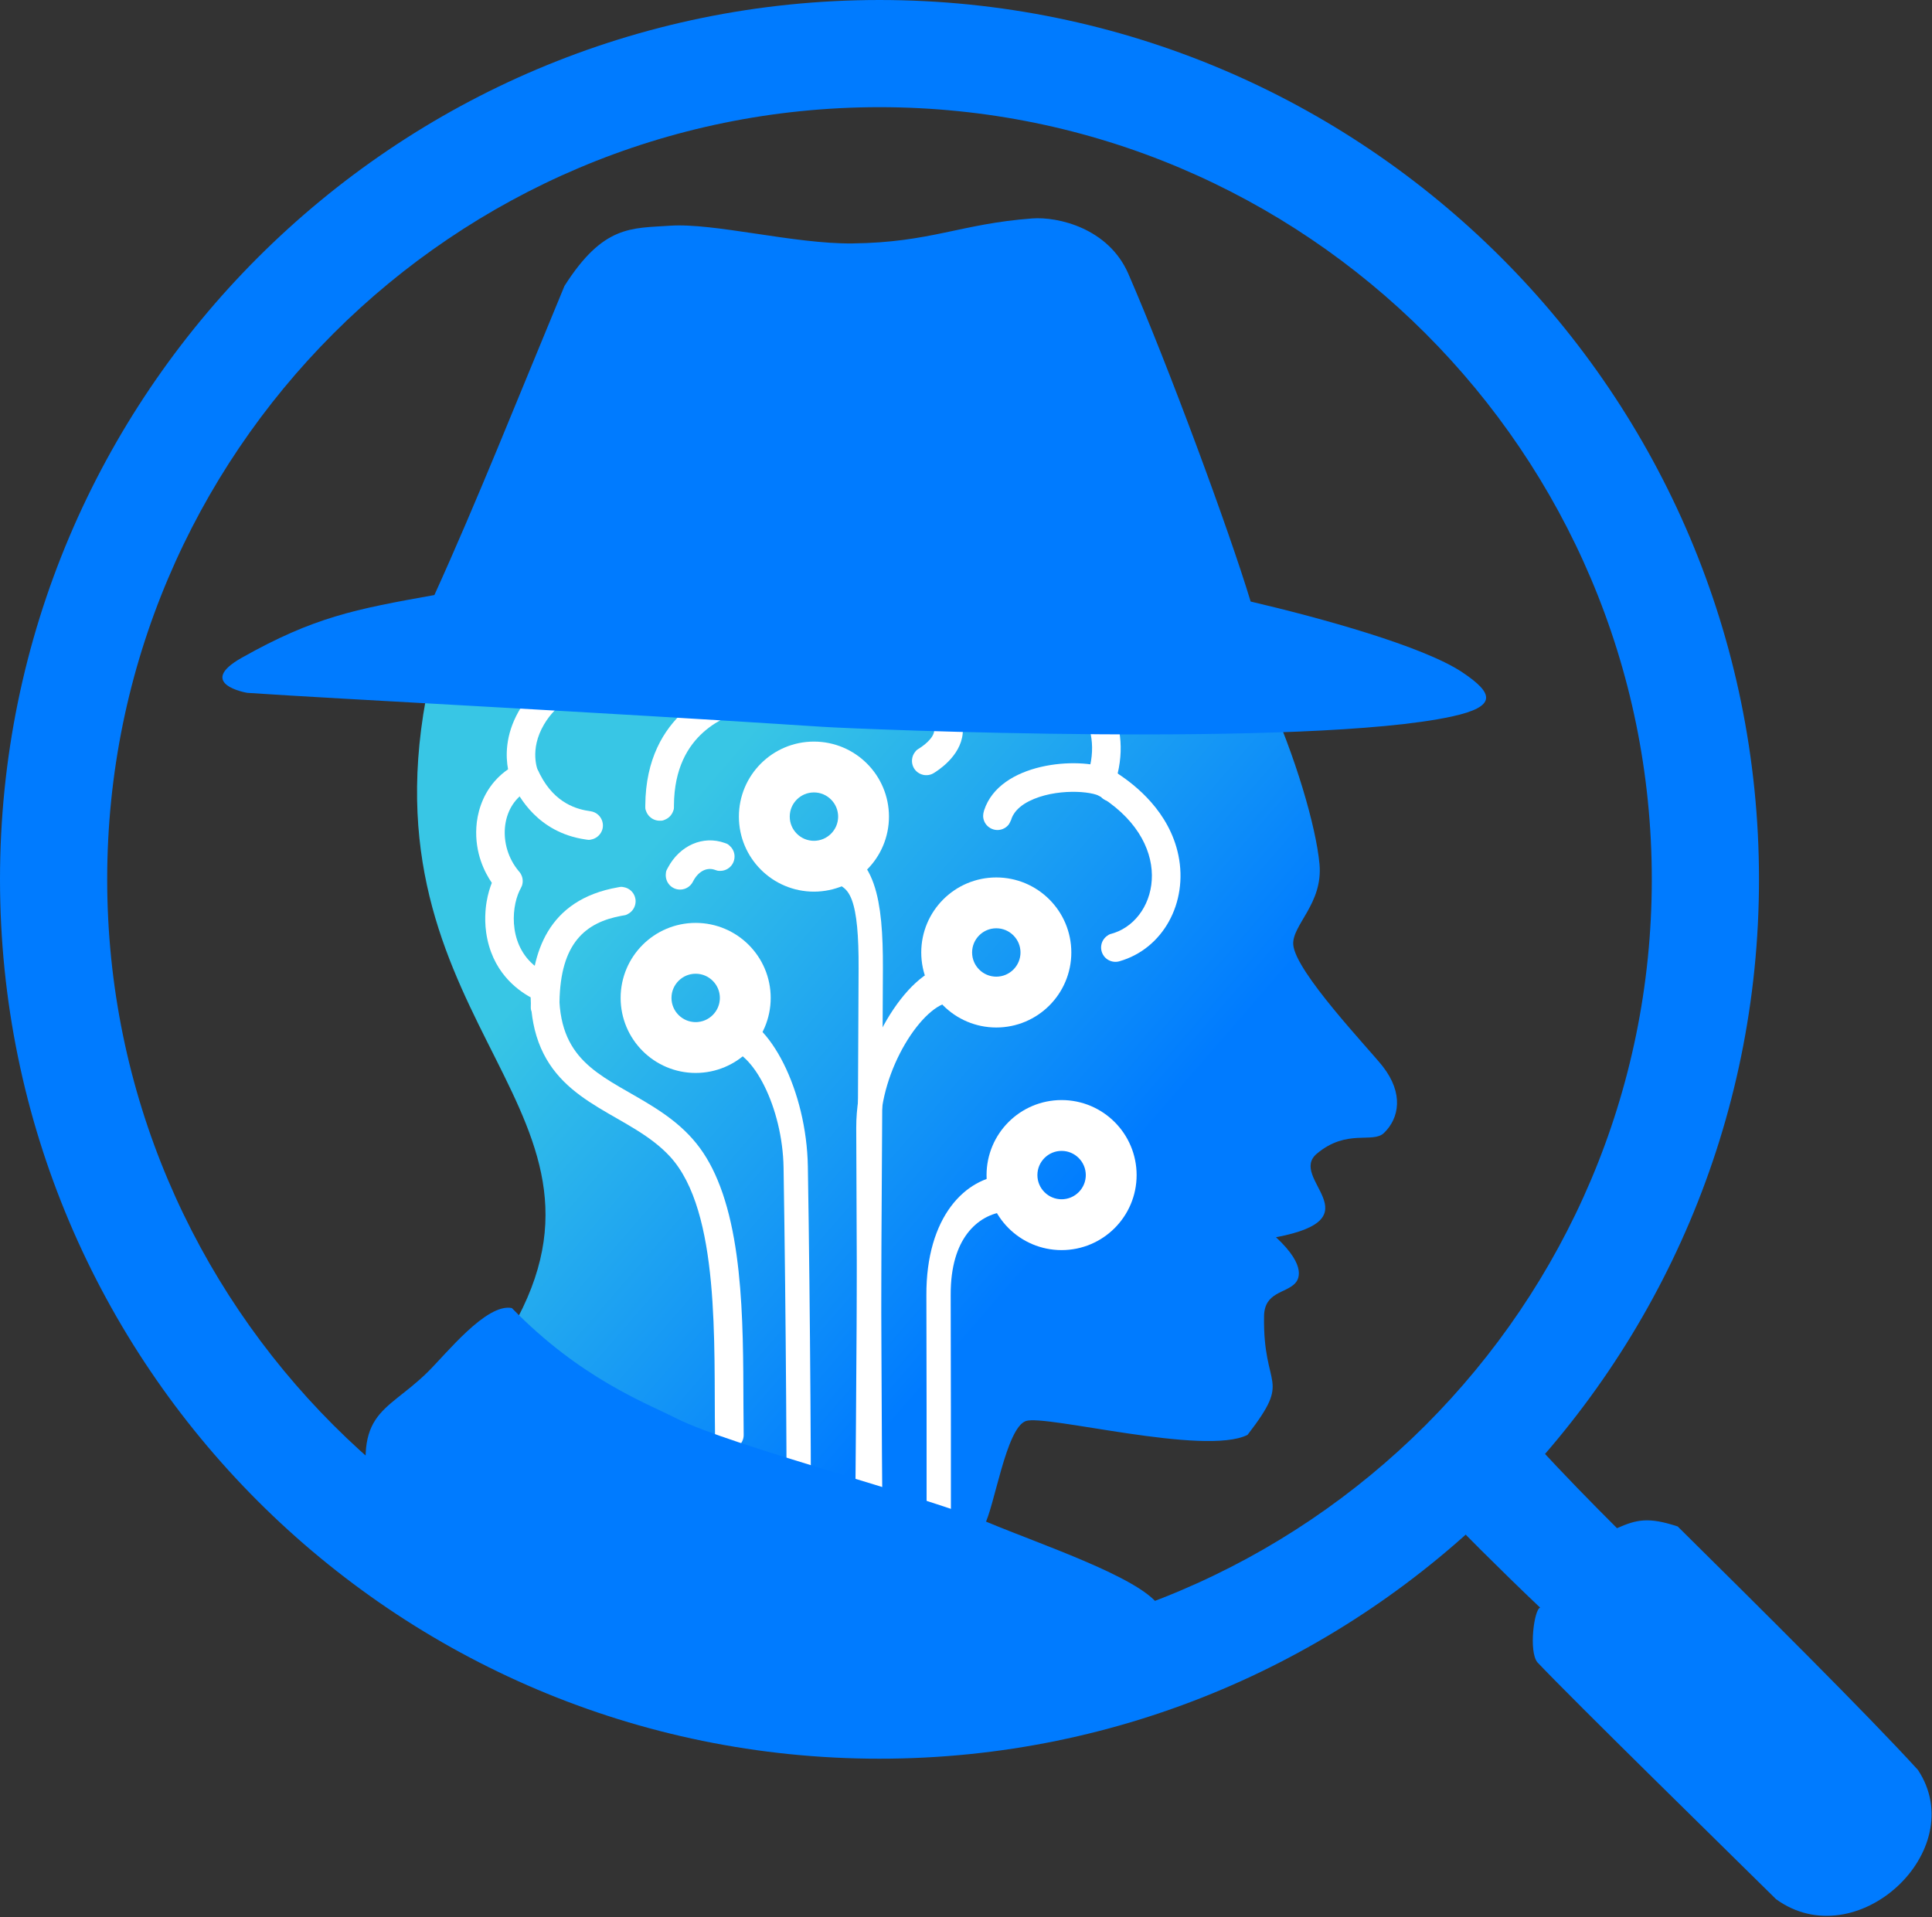 <?xml version="1.0" encoding="UTF-8" standalone="no"?>
<!DOCTYPE svg PUBLIC "-//W3C//DTD SVG 1.1//EN" "http://www.w3.org/Graphics/SVG/1.1/DTD/svg11.dtd">
<svg width="100%" height="100%" viewBox="0 0 1203 1194" version="1.1" xmlns="http://www.w3.org/2000/svg" xmlns:xlink="http://www.w3.org/1999/xlink" xml:space="preserve" xmlns:serif="http://www.serif.com/" style="fill-rule:evenodd;clip-rule:evenodd;stroke-linecap:round;stroke-linejoin:round;stroke-miterlimit:1.5;">
    <rect x="0" y="0" width="1203" height="1194" fill="#333333" stroke="none"/>
    <g transform="matrix(1,0,0,1,-800.631,-392.139)">
        <g transform="matrix(1,0,0,1,-16.15,-250.331)">
            <g id="Layer2">
                <path d="M1718.82,1587.24C1720.24,1589.22 1752.35,1621.53 1775.79,1643.67C1772.07,1644.57 1768.56,1670.79 1774.05,1677.69C1797.34,1702.29 1892.78,1795.67 1922.66,1825.21C1972.61,1861.5 2044.28,1795.03 2011.03,1744.74C1978.79,1709.41 1913.13,1644.27 1861.42,1593.1C1843.27,1587.16 1836.07,1588.69 1823.64,1594.18C1807.39,1577.97 1791,1561.18 1773.83,1542.61C1752.08,1543.25 1723.17,1579.39 1718.82,1587.24Z" style="fill:#007BFF;"/>
            </g>
            <g id="Layer5">
                <path d="M1086.14,1058.09C1034.37,1275.02 1210.6,1327.38 1139.15,1463.19C1167.26,1488.81 1224.62,1532.42 1266.51,1544.85C1288,1551.22 1402.28,1579.79 1429.58,1592.62C1435.97,1581.23 1443.16,1531.93 1455.5,1527.47C1467.52,1523.12 1566.93,1549.46 1593.58,1536.08C1621.78,1499.56 1603.1,1508.78 1603.87,1462.11C1604.12,1447.1 1617.2,1447.99 1623.17,1441.73C1625.03,1439.77 1631.24,1431.5 1611.31,1412.99C1673.73,1401.15 1618.44,1376.28 1636.77,1360.92C1655.56,1345.18 1671.56,1354.85 1678.57,1348.03C1688.07,1338.81 1690.88,1323.44 1677.83,1306.66C1669.55,1296.02 1623.15,1247.55 1622.05,1230.69C1621.26,1218.5 1640.69,1205.25 1638.39,1180.53C1636.21,1157.07 1623.34,1113.11 1605.57,1074.18C1541.87,1044.84 1089.85,1057.82 1086.14,1058.09Z" style="fill:url(#_Linear1);"/>
            </g>
            <g id="Layer7" transform="matrix(1,0,0,1,16.15,250.331)">
                <g transform="matrix(-0.656,0,0,0.989,2252.51,179.37)">
                    <path d="M1321.83,1298.78C1322.45,1264.24 1321.92,1113.69 1322.38,1030.57C1322.61,988.057 1291.07,968.502 1259.49,966.562" style="fill:none;stroke:white;stroke-width:23.07px;"/>
                </g>
                <g transform="matrix(0.656,0,0,0.989,427.78,78.174)">
                    <path d="M1326.39,1300.54C1327.02,1266 1325.92,1143.63 1323.65,1052.31C1322.59,1009.8 1291.07,968.502 1259.49,966.562" style="fill:none;stroke:white;stroke-width:23.07px;"/>
                </g>
                <g transform="matrix(0.656,0,0,0.989,473.608,49.446)">
                    <path d="M1321.83,1298.78C1322.45,1264.24 1324.57,1039.42 1325.02,956.299C1325.25,913.785 1317.77,892.65 1286.19,890.71" style="fill:none;stroke:white;stroke-width:23.07px;"/>
                </g>
                <g transform="matrix(-0.656,0,0,0.989,2209.67,53.822)">
                    <path d="M1321.83,1298.78C1322.45,1264.24 1323.19,1135.43 1323.65,1052.31C1323.88,1009.8 1279.08,963.783 1247.5,961.843" style="fill:none;stroke:white;stroke-width:23.07px;"/>
                </g>
                <g transform="matrix(-0.543,0,0,0.543,2120.38,590.861)">
                    <path d="M1213.13,918.796C1247.87,918.796 1276.08,947.004 1276.08,981.748C1276.08,1016.49 1247.87,1044.7 1213.13,1044.7C1178.38,1044.7 1150.18,1016.49 1150.18,981.748C1150.18,947.004 1178.38,918.796 1213.13,918.796ZM1213.13,930.914C1241.18,930.914 1263.96,953.692 1263.96,981.748C1263.96,1009.8 1241.18,1032.58 1213.13,1032.58C1185.07,1032.58 1162.29,1009.8 1162.29,981.748C1162.29,953.692 1185.07,930.914 1213.13,930.914Z" style="fill:none;stroke:white;stroke-width:46.19px;"/>
                </g>
                <g transform="matrix(-0.543,0,0,0.543,1966.17,367.616)">
                    <path d="M1213.13,918.796C1247.87,918.796 1276.08,947.004 1276.08,981.748C1276.08,1016.49 1247.87,1044.7 1213.13,1044.7C1178.38,1044.7 1150.18,1016.49 1150.18,981.748C1150.18,947.004 1178.38,918.796 1213.13,918.796ZM1213.13,930.914C1241.18,930.914 1263.96,953.692 1263.96,981.748C1263.96,1009.8 1241.18,1032.58 1213.13,1032.58C1185.07,1032.58 1162.29,1009.8 1162.29,981.748C1162.29,953.692 1185.07,930.914 1213.13,930.914Z" style="fill:none;stroke:white;stroke-width:46.19px;"/>
                </g>
                <g transform="matrix(-0.543,0,0,0.543,2079.72,452.223)">
                    <path d="M1213.13,918.796C1247.87,918.796 1276.08,947.004 1276.08,981.748C1276.08,1016.49 1247.87,1044.7 1213.13,1044.7C1178.38,1044.7 1150.18,1016.49 1150.18,981.748C1150.18,947.004 1178.38,918.796 1213.13,918.796ZM1213.13,930.914C1241.18,930.914 1263.96,953.692 1263.96,981.748C1263.96,1009.8 1241.18,1032.58 1213.13,1032.58C1185.07,1032.58 1162.29,1009.8 1162.29,981.748C1162.29,953.692 1185.07,930.914 1213.13,930.914Z" style="fill:none;stroke:white;stroke-width:46.19px;"/>
                </g>
                <g transform="matrix(-0.543,0,0,0.543,1892.53,480.528)">
                    <path d="M1213.13,918.796C1247.87,918.796 1276.08,947.004 1276.08,981.748C1276.08,1016.49 1247.87,1044.7 1213.13,1044.7C1178.38,1044.7 1150.18,1016.49 1150.18,981.748C1150.18,947.004 1178.38,918.796 1213.13,918.796ZM1213.13,930.914C1241.18,930.914 1263.96,953.692 1263.96,981.748C1263.96,1009.8 1241.18,1032.58 1213.13,1032.58C1185.07,1032.58 1162.29,1009.8 1162.29,981.748C1162.29,953.692 1185.07,930.914 1213.13,930.914Z" style="fill:none;stroke:white;stroke-width:46.19px;"/>
                </g>
            </g>
            <g id="Layer8" transform="matrix(1,0,0,1,16.15,250.331)">
                <path d="M1106.88,941.952C1102.55,935.641 1096.21,923.553 1097.25,907.176C1097.74,899.299 1100.4,888.24 1108.49,878.84C1111.38,875.486 1114.38,873.022 1116.99,871.246C1115.53,863.437 1115.11,850.271 1123.44,835.413C1134.25,816.125 1151.23,809.304 1152.1,808.876C1170.38,799.849 1188.22,775.787 1206.91,781.959C1210.74,783.223 1213.64,785.512 1215.76,787.782C1216.31,787.689 1216.89,787.601 1217.51,787.516C1236.41,784.932 1285.39,786.824 1294.06,786.207C1297.74,785.457 1306.1,784.073 1321.09,789.536C1336.5,795.151 1352.28,805.555 1361.61,812.267C1370.97,798.074 1387.88,780.43 1414.38,793.529C1423.47,798.024 1431.57,804.996 1436.13,806.871C1438.75,804.363 1446.39,798.718 1459.6,802.329C1481.37,808.283 1505.45,836.562 1496.56,873.885C1507.51,880.99 1528.84,897.639 1534.42,924.936C1540.41,954.21 1524.95,983.035 1497.58,990.817C1497.05,990.966 1494.04,991.825 1490.78,989.991C1489.79,989.43 1488.88,988.67 1488.18,987.774C1485.86,984.826 1486.25,981.659 1486.32,981.109C1486.77,977.508 1489.2,975.589 1489.62,975.256C1491.71,973.61 1491.91,973.982 1494.43,973.129C1522.41,963.641 1533.02,915.502 1482.33,886.071C1481.34,885.493 1481.3,885.552 1480.41,884.814C1479.96,884.435 1477.28,882.208 1477.21,878.136C1477.2,877.627 1477.23,877.116 1477.31,876.613C1477.44,875.75 1478.08,873.964 1478.6,872.158C1488.09,838.845 1462.07,818.154 1450.63,818.993C1448.64,819.139 1448.38,819.911 1447.37,820.867C1439.21,828.585 1428.95,823.178 1428.16,822.809C1416.59,817.405 1403.79,802.988 1391.56,807.663C1381.05,811.685 1372.85,828.149 1371.97,829.564C1371.7,829.999 1371.44,830.444 1371.12,830.845C1370.75,831.311 1368.55,834.058 1364.44,834.185C1364.08,834.196 1362.08,834.258 1359.99,833.147C1358.91,832.574 1357.07,830.948 1352.05,827.303C1332.24,812.938 1309.66,801.029 1297.53,803.642C1293.44,804.522 1279.14,803.933 1255.87,803.888C1251.93,803.88 1223.74,803.744 1216.92,805.687C1216.67,805.867 1216.42,806.039 1216.16,806.192C1215.12,806.79 1213.58,806.961 1213.34,806.987C1212.78,807.049 1209.47,807.414 1206.53,804.856C1206.16,804.534 1205.82,804.182 1205.51,803.804C1205.02,803.207 1204.14,801.583 1203.31,800.531C1201.77,798.571 1200.92,798.577 1199.55,798.884C1190.71,800.864 1175.45,817.262 1159.65,824.952C1159.14,825.199 1147.29,829.859 1139.39,843.297C1129.95,859.343 1135.54,871.933 1135.73,872.564C1135.86,873.034 1136.02,873.501 1136.11,873.982C1136.81,877.819 1134.8,880.474 1134.46,880.93C1133.57,882.114 1132.53,882.812 1132.33,882.943C1131.65,883.405 1129.98,884.101 1128.39,885.035C1112.3,894.548 1110.48,918.989 1123.64,934.666C1124.32,935.478 1124.36,935.445 1124.9,936.359C1126.99,939.933 1125.8,943.27 1125.6,943.836C1125.39,944.442 1124.51,946.027 1124.07,946.952C1118.61,958.583 1117.44,982.579 1135.89,995.35C1140.43,998.486 1143.55,999.43 1144.84,1000.27C1148.17,1002.46 1148.67,1005.83 1148.76,1006.4C1148.95,1007.7 1148.67,1010.85 1148.98,1016.13C1151.31,1055.64 1178.63,1063.22 1207.64,1081.54C1228.08,1094.45 1239.15,1107.22 1247.39,1126.86C1265.98,1171.12 1262.97,1237.55 1263.7,1285.7C1263.71,1286.25 1263.76,1289.38 1261.18,1292.04C1260.38,1292.86 1259.42,1293.54 1258.37,1294C1257.87,1294.22 1254.94,1295.5 1251.45,1294.11C1248.07,1292.76 1246.84,1289.93 1246.62,1289.43C1245.64,1287.18 1245.88,1287.1 1245.84,1284.64C1245.06,1229.72 1249.21,1146.54 1217.81,1112.4C1193.68,1086.16 1150.81,1081.33 1136,1041.25C1132.06,1030.57 1131.21,1020.09 1131.06,1013.26C1122.33,1008.47 1106.77,996.998 1103.35,972.845C1101.97,963.09 1103.47,954.777 1103.62,953.813C1104.45,948.84 1105.72,944.857 1106.88,941.952Z" style="fill:white;"/>
                <path d="M1430.26,902.68C1429.71,903.717 1429.34,904.878 1428.6,905.789C1428.26,906.205 1426.3,908.607 1422.69,908.997C1422.14,909.057 1418.97,909.4 1416.06,907.035C1413.24,904.743 1412.91,901.665 1412.85,901.13C1412.81,900.777 1412.64,899.153 1413.43,896.736C1423.16,867.063 1471.74,863.122 1491.15,870.991C1493.04,871.76 1496.5,873.357 1499.1,876.239C1501.76,879.179 1501.52,882.425 1501.48,882.997C1501.39,884.134 1501.09,885.28 1500.58,886.3C1498.9,889.652 1495.88,890.642 1495.35,890.813C1491.91,891.939 1489.13,890.559 1488.65,890.32C1487.49,889.742 1486.47,888.794 1486.04,888.369C1486.57,888.822 1486.49,887.828 1487.13,887.089C1486.63,887.591 1486.57,887.659 1485.98,888.313C1485.85,888.176 1485.79,888.114 1485.84,888.169C1485.89,888.222 1485.93,888.267 1485.97,888.305C1480.93,884.736 1457.75,882.857 1441.4,891.096C1431.98,895.842 1430.54,901.774 1430.26,902.68ZM1485.97,888.305C1485.97,888.308 1485.98,888.312 1485.98,888.315C1485.98,888.314 1485.98,888.314 1485.98,888.313C1486,888.331 1486.02,888.349 1486.04,888.369C1486.02,888.35 1485.99,888.329 1485.97,888.305Z" style="fill:white;"/>
                <path d="M1196.29,951.959C1196.38,952.497 1196.89,955.595 1194.75,958.597C1194.09,959.526 1193.24,960.349 1192.27,960.957C1190.22,962.246 1190.11,962.011 1187.73,962.447C1165.17,966.575 1149.55,979.408 1149.01,1016.25C1148.99,1017.75 1149,1019.03 1149,1019.03C1148.77,1020.19 1148.75,1021.4 1148.3,1022.49C1148.1,1022.99 1146.92,1025.85 1143.57,1027.26C1140.11,1028.71 1137.15,1027.49 1136.64,1027.28C1136.14,1027.07 1133.28,1025.89 1131.87,1022.54C1130.98,1020.41 1131.15,1020.35 1131.16,1018.05C1131.25,985.692 1141.58,952.485 1185.26,944.769C1187.4,944.39 1187.43,944.266 1189.55,944.759C1190.08,944.881 1193.09,945.583 1195.03,948.66C1195.18,948.9 1196.01,950.223 1196.29,951.959Z" style="fill:white;"/>
                <path d="M1175.98,907.351C1175.91,907.892 1175.51,910.99 1172.56,913.257C1171.66,913.952 1170.6,914.491 1169.5,914.789C1167.33,915.378 1167.3,915.238 1165.07,914.912C1135.32,910.555 1123.55,887.823 1120.09,880.698C1119.86,880.206 1118.49,877.389 1119.73,873.871C1120.1,872.795 1120.69,871.768 1121.45,870.917C1123.95,868.119 1127.14,867.952 1127.69,867.923C1131.32,867.734 1133.63,869.794 1134.03,870.152C1135.96,871.871 1135.7,872.09 1136.87,874.394C1146.24,892.744 1160.25,896.257 1168.31,897.353C1171.95,897.849 1173.86,900.341 1174.19,900.773C1176.44,903.698 1176.05,906.81 1175.98,907.351Z" style="fill:white;"/>
                <path d="M1211.36,903.253C1210.82,903.255 1207.69,903.261 1205.06,900.634C1204.26,899.827 1203.58,898.851 1203.14,897.798C1202.33,895.828 1202.43,895.781 1202.44,893.646C1202.84,835.528 1248.05,821.331 1255.34,818.422C1257.29,817.644 1257.26,817.45 1259.36,817.366C1259.9,817.345 1263,817.222 1265.68,819.663C1266.09,820.035 1268.44,822.182 1268.6,825.928C1268.75,829.559 1266.67,831.846 1266.3,832.244C1266.08,832.487 1264.95,833.727 1262.92,834.591C1254.69,838.08 1220.52,847.494 1220.28,893.755C1220.27,895.833 1220.37,895.878 1219.57,897.798C1219.36,898.294 1218.17,901.152 1214.82,902.55C1213.17,903.238 1213.15,903.25 1211.36,903.253Z" style="fill:white;"/>
                <path d="M1220.09,945.211C1216.81,943.58 1215.81,940.557 1215.64,940.038C1215.28,938.955 1215.12,937.781 1215.2,936.644C1215.36,934.501 1215.46,934.499 1216.46,932.603C1223.93,918.508 1238.51,912.303 1251.91,917.115C1253.76,917.779 1253.8,917.764 1255.23,919.11C1257.88,921.597 1257.99,924.691 1258.01,925.228C1258.15,928.976 1255.96,931.301 1255.58,931.705C1253.1,934.349 1250,934.465 1249.46,934.486C1247.3,934.567 1247.33,934.325 1245.25,933.693C1240.71,932.31 1235.43,934.593 1232.06,941.275C1230.41,944.537 1227.4,945.53 1226.88,945.7C1223.39,946.854 1220.58,945.454 1220.09,945.211Z" style="fill:white;"/>
                <path d="M1369.87,870.781C1369.58,870.32 1367.9,867.667 1368.7,864.068C1368.95,862.954 1369.41,861.863 1370.07,860.927C1371.41,858.998 1371.6,859.167 1373.55,857.857C1374.5,857.219 1382.51,852.035 1382.37,846.576C1382.36,846.177 1382.28,845.824 1382.27,845.76C1381.84,843.859 1381.77,843.841 1382.08,841.917C1382.67,838.331 1385.18,836.515 1385.62,836.2C1386.07,835.875 1388.65,834.001 1392.36,834.609C1392.89,834.697 1395.94,835.199 1398.07,838.143C1400.73,841.818 1400.16,848.03 1400.08,848.902C1398.75,863.43 1383.95,872.378 1382.2,873.507C1379.11,875.5 1376,874.808 1375.46,874.689C1371.83,873.881 1370.16,871.243 1369.87,870.781Z" style="fill:white;"/>
            </g>
            <path d="M970.809,1073.96C970.397,1073.94 938.387,1068.38 967.42,1052.04C1012.27,1026.79 1037.6,1021.92 1087.27,1013.04C1113.79,954.635 1138.98,891.108 1168.25,820.57C1192.46,782.487 1209.89,784.709 1233.81,783.047C1261.47,781.124 1311.28,794.497 1347.58,794.069C1396.44,793.494 1414.95,781.808 1459.58,778.503C1475.39,777.333 1506.98,784.457 1519.38,813.01C1544.06,869.811 1582.08,972.555 1595.52,1017.09C1639.19,1027.3 1703.03,1044.94 1727.25,1061.11C1746.91,1074.22 1749.37,1082.49 1720.75,1088.7C1631.79,1108.02 1353.65,1096.72 1328.89,1095.1C1184.16,1085.61 1027.87,1077.86 970.809,1073.96Z" style="fill:#007BFF;"/>
            <g id="Layer6">
                <path d="M1135.5,1457.09C1119.59,1453.94 1094.72,1485.55 1082.94,1497.1C1055.81,1523.73 1034.85,1520.6 1048.89,1584.76C1101.79,1629.73 1230.42,1683.73 1259.36,1692.33C1317.7,1709.68 1516.23,1695.14 1543.89,1684.58C1543.99,1669.77 1546.95,1654.28 1538.16,1642.06C1525.64,1624.65 1465.22,1604.48 1431.72,1590.5C1392.45,1574.11 1270.88,1542.49 1238.08,1525.87C1219.09,1516.24 1178.25,1500.98 1135.5,1457.09Z" style="fill:#007BFF;"/>
            </g>
            <g transform="matrix(1,0,0,1,0.344,-56.59)">
                <g id="Layer1">
                    <path d="M1364.07,699.061C1666.32,699.061 1911.71,944.447 1911.71,1246.69C1911.71,1548.94 1666.32,1794.33 1364.07,1794.33C1061.82,1794.33 816.438,1548.94 816.438,1246.69C816.438,944.447 1061.82,699.061 1364.07,699.061ZM1364.07,765.809C1629.48,765.809 1844.96,981.287 1844.96,1246.69C1844.96,1512.1 1629.48,1727.58 1364.07,1727.58C1098.66,1727.58 883.186,1512.1 883.186,1246.69C883.186,981.287 1098.66,765.809 1364.07,765.809Z" style="fill:#007BFF;"/>
                </g>
            </g>
        </g>
    </g>
    <defs>
        <linearGradient id="_Linear1" x1="0" y1="0" x2="1" y2="0" gradientUnits="userSpaceOnUse" gradientTransform="matrix(-263.655,-230.319,230.319,-263.655,1516.09,1364.77)"><stop offset="0" style="stop-color:#007BFF;stop-opacity:1"/><stop offset="1" style="stop-color:#38C6E5;stop-opacity:1"/></linearGradient>
    </defs>
</svg>
